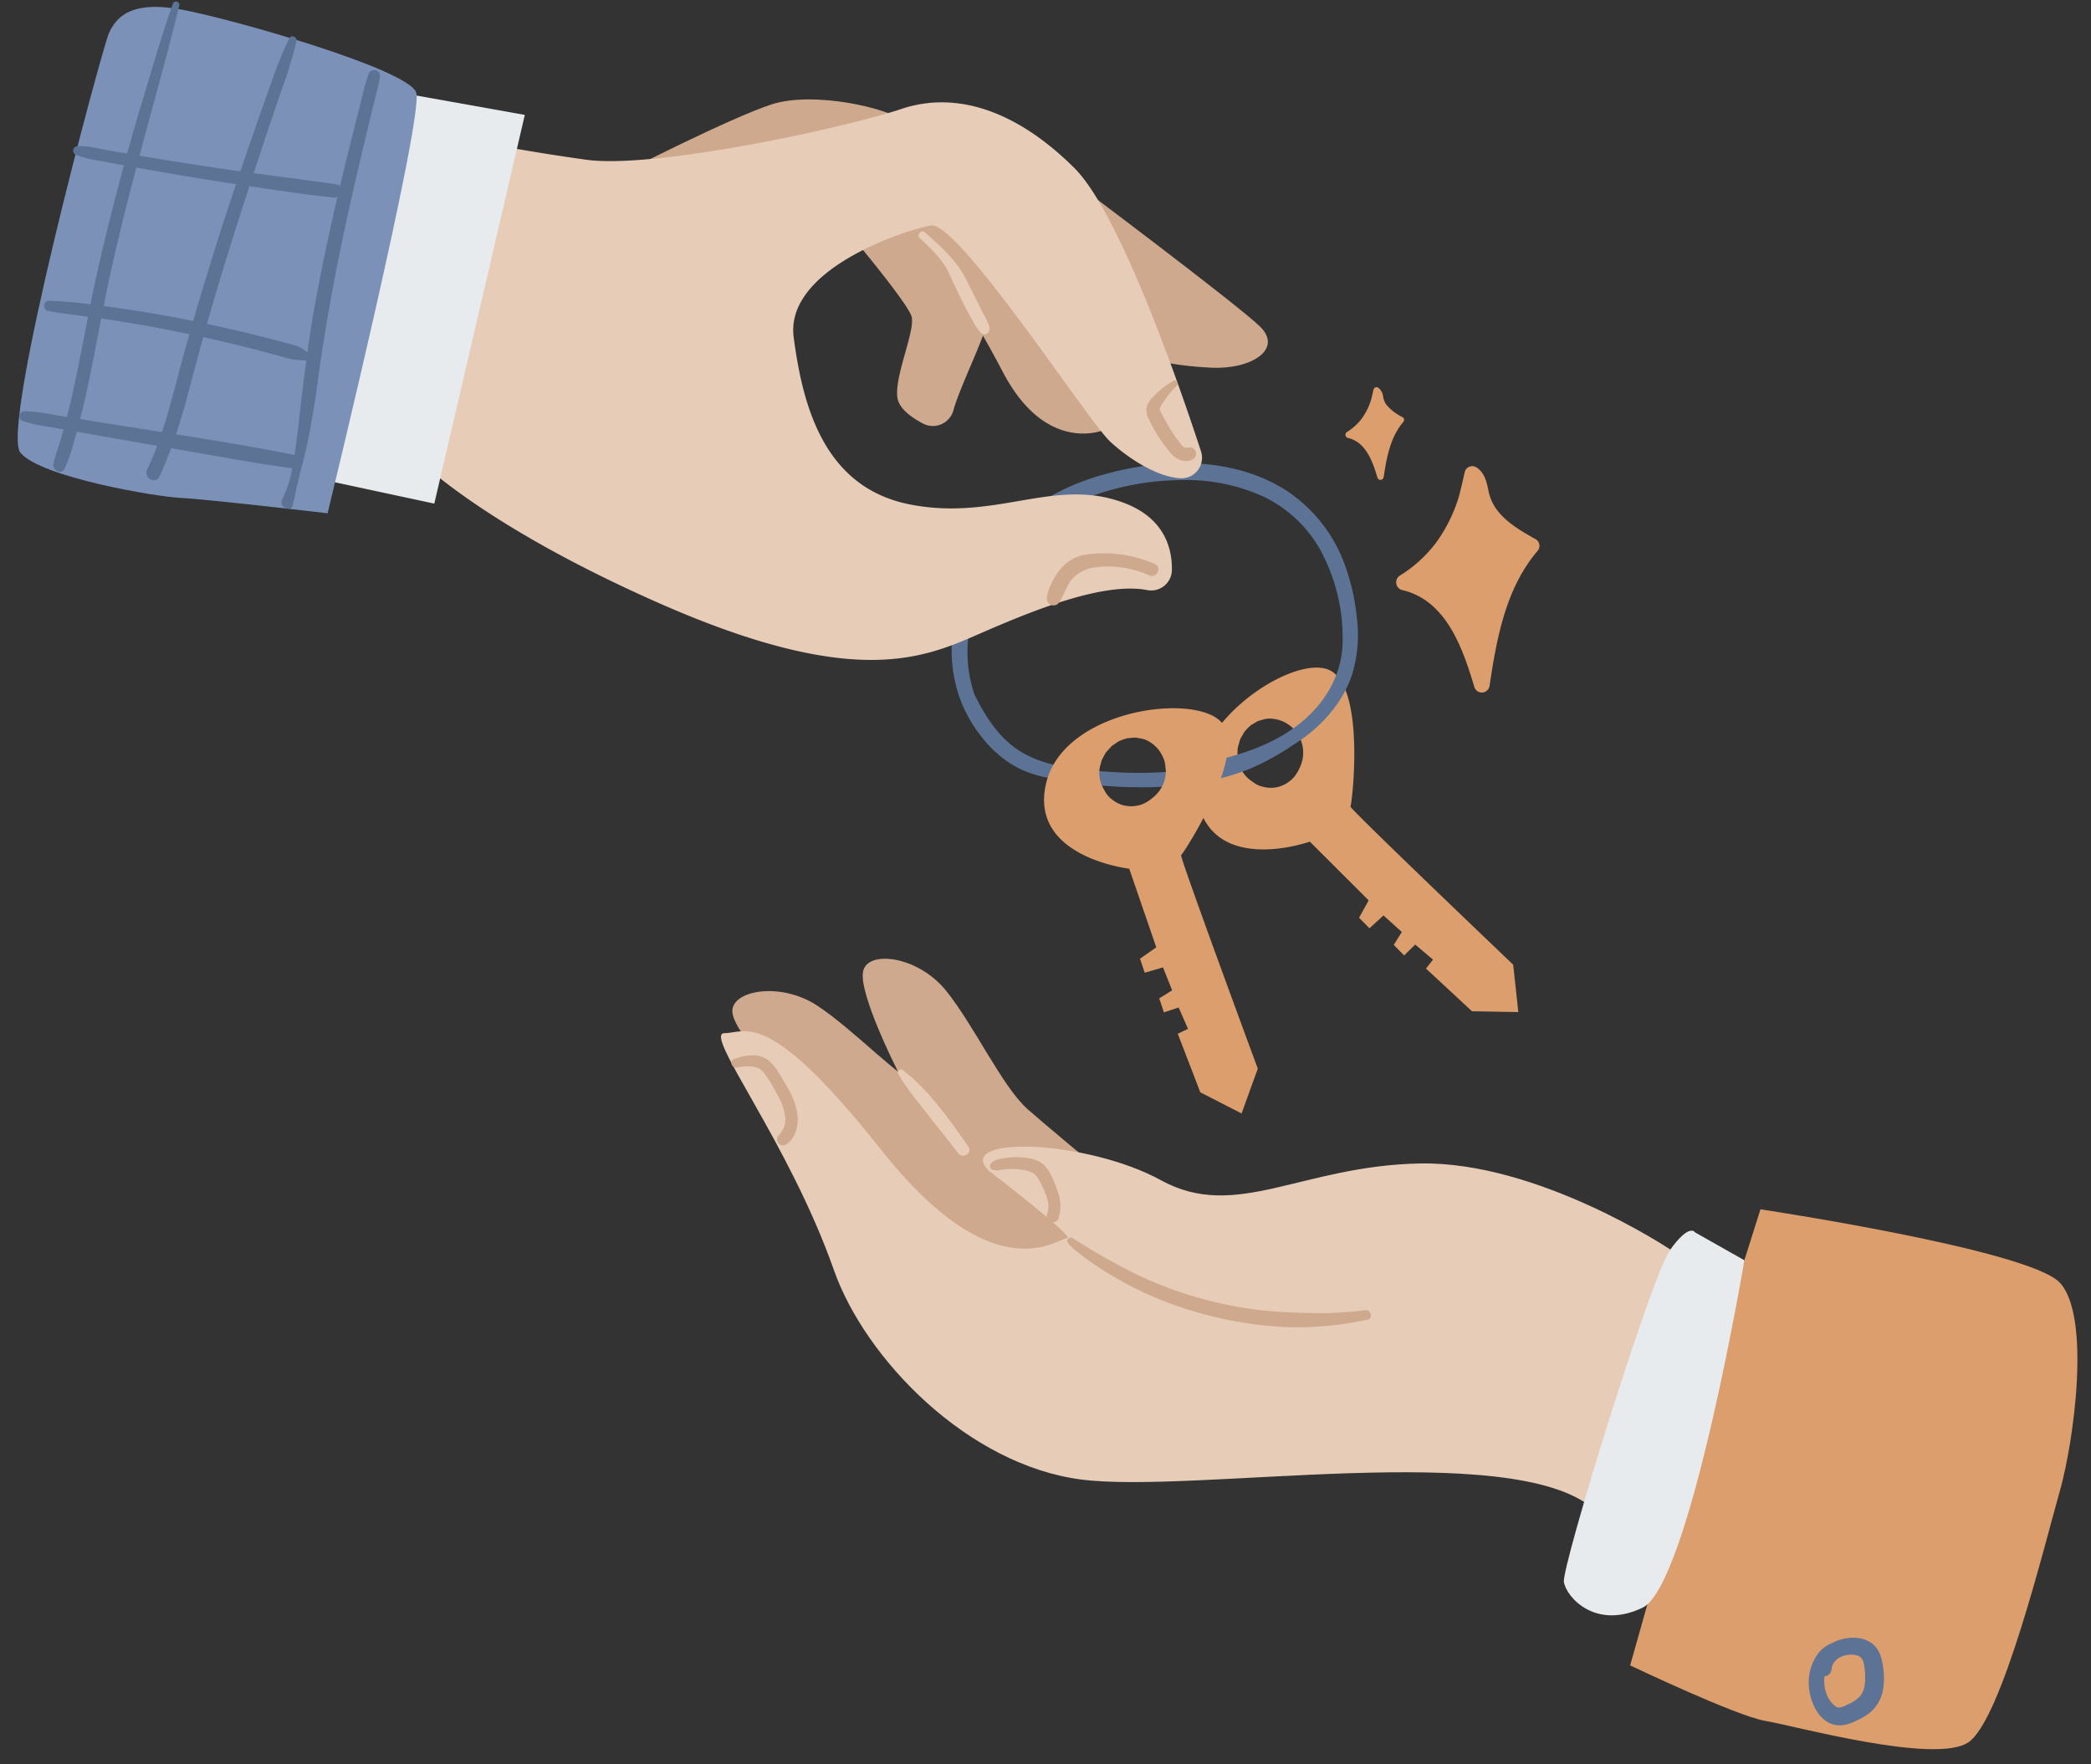 <?xml version="1.0" encoding="UTF-8"?>
<!DOCTYPE svg PUBLIC '-//W3C//DTD SVG 1.0//EN'
          'http://www.w3.org/TR/2001/REC-SVG-20010904/DTD/svg10.dtd'>
<svg height="428.3" preserveAspectRatio="xMidYMid meet" version="1.0" viewBox="-4.3 37.5 507.6 428.3" width="507.6" xmlns="http://www.w3.org/2000/svg" xmlns:xlink="http://www.w3.org/1999/xlink" zoomAndPan="magnify"
><rect x="-4.3" y="37.5" width="507.6" height="428.3" fill="#333333" stroke="none"/><g
  ><g id="change1_1"
    ><path d="M318.569,200.237c-8.667-4.416-36.144,13.519-32.167,31.691s27.261,9.88,27.261,9.88l14.287,14.257-2.33,4.216,2.521,2.559,3.41-3.119L336,263.745l-1.958,3.13,2.521,2.559,2.68-2.641,4.327,3.661-1.709,2.164,11.171,10.364,11.247.2-1.245-11.5s-39.872-38.033-39.507-38.393S327.236,204.653,318.569,200.237Zm-6.881,22.393a5.933,5.933,0,0,1-.355.946,13.706,13.706,0,0,1-.793,1.585l.181-.35a7.063,7.063,0,0,1-1.509,1.96c-.025.025-.051.05-.079.073a10.3,10.3,0,0,1-1.449,1.015,8.707,8.707,0,0,1-1.727.668,7.311,7.311,0,0,1-3.567-.017,5.811,5.811,0,0,1-2.261-.981l.087.062-.124-.088c-.212-.143-.424-.295-.64-.452-.081-.057-.158-.113-.228-.165-.093-.067-.184-.134-.28-.2l.179.128a7.473,7.473,0,0,1-1.61-1.7,7.583,7.583,0,0,1-.957-1.892c-.012-.029-.021-.059-.032-.089-.083-.246-.345-1.564-.39-1.83-.009-.053-.019-.1-.024-.158,0-.032,0-.063-.007-.095-.014-.231.024-1.6.051-1.842.008-.065.016-.128.028-.193.06-.32.193-.708.263-.958.055-.195.161-.625.26-.922.016-.05.033-.1.052-.149s.036-.084.055-.125c.133-.284.385-.679.478-.841s.311-.576.482-.838a1.9,1.9,0,0,1,.215-.267,11.409,11.409,0,0,1,1.4-1.389q.409-.246.824-.487.382-.235.775-.456c.017-.008.033-.019.051-.026.313-.121.652-.192.971-.281a5.675,5.675,0,0,1,2.71-.283,7.913,7.913,0,0,1,3.738,1.389,7.394,7.394,0,0,1,1.744,1.6q.268.405.524.816l.482.751c.017.029.035.056.05.085a1.44,1.44,0,0,1,.094.235,8.257,8.257,0,0,1,.695,3.726A7.75,7.75,0,0,1,311.688,222.63Z" fill="#dc9e6c"
    /></g
    ><g id="change2_1"
    ><path d="M325.074,187.4a51.891,51.891,0,0,0-2.642-12.018,36.507,36.507,0,0,0-14.156-18.606c-13.127-8.586-30.724-8.166-45.264-3.9a56.389,56.389,0,0,0-21.124,11.236,45.209,45.209,0,0,0-13.1,19.223,35.42,35.42,0,0,0-.255,23.177,33.16,33.16,0,0,0,5.777,10.253,26.691,26.691,0,0,0,9.036,7.41,28.13,28.13,0,0,0,6.435,2.075.667.667,0,0,0,.477-.085c1.286.344,2.59.621,3.879.857a103.7,103.7,0,0,0,17.447,1.571,82.562,82.562,0,0,0,16.888-1.378,57.088,57.088,0,0,0,10.787-3.158,60.822,60.822,0,0,0,10.2-5.617c.017-.011.022-.027.038-.038.1-.06.2-.116.294-.176,6.366-3.968,11.875-9.959,14.205-17.19A33.429,33.429,0,0,0,325.074,187.4Zm-3.482,6.934c-.441,7.551-4.439,14.027-10.245,18.7-6.052,4.875-13.555,7.474-21.049,9.175-1.957.444-3.927.831-5.9,1.192a1.537,1.537,0,0,0-1.249,1.065,92.431,92.431,0,0,1-9.943.644,120.092,120.092,0,0,1-16.28-1.026c-5.5-.69-10.932-2.012-15.387-5.483-4.118-3.21-6.918-7.75-9.232-12.4a31.729,31.729,0,0,1-1.026-17.151,40.131,40.131,0,0,1,10.534-19.279,49.518,49.518,0,0,1,18.638-11.753,65.742,65.742,0,0,1,21.457-3.972,45.6,45.6,0,0,1,20.686,4.088,31.274,31.274,0,0,1,14.465,14.506A44.649,44.649,0,0,1,321.592,194.334Z" fill="#5c7396"
    /></g
    ><g id="change1_2"
    ><path d="M292.5,213.189c-5.844-7.775-38.407-3.742-42.822,14.329s20.145,20.855,20.145,20.855l6.567,19.086-3.945,2.763,1.14,3.407,4.433-1.3,2.224,5.569-3.135,1.951,1.14,3.406,3.569-1.194,2.278,5.19-2.487,1.193,5.479,14.219,10.013,5.127,3.936-10.876s-19.1-51.688-18.613-51.851S298.343,220.964,292.5,213.189ZM276.477,230.28a5.959,5.959,0,0,1-.735.693,13.57,13.57,0,0,1-1.409,1.075l.317-.235a7.087,7.087,0,0,1-2.217,1.1c-.034.012-.068.023-.1.032a10.385,10.385,0,0,1-1.747.275,8.616,8.616,0,0,1-1.845-.16,7.3,7.3,0,0,1-3.2-1.583,5.8,5.8,0,0,1-1.6-1.874l.051.094c-.027-.051-.047-.087-.073-.134-.127-.222-.251-.451-.376-.688-.047-.086-.092-.171-.133-.248-.053-.1-.106-.2-.162-.3l.105.193a7.44,7.44,0,0,1-.7-2.238,7.563,7.563,0,0,1-.028-2.12c0-.031.007-.062.011-.094.033-.258.377-1.557.453-1.815.015-.051.03-.1.048-.153.011-.03.024-.059.036-.088.089-.214.726-1.429.855-1.632.036-.055.071-.109.11-.161.194-.261.485-.552.658-.745.134-.151.419-.491.638-.715.037-.037.074-.074.113-.11s.069-.059.1-.088c.244-.2.644-.441.8-.546s.532-.381.8-.54a1.838,1.838,0,0,1,.311-.146,11.491,11.491,0,0,1,1.866-.633q.477-.04.954-.075.448-.042.9-.069c.018,0,.038,0,.056,0,.335.03.67.115,1,.175a5.662,5.662,0,0,1,2.558.937,7.892,7.892,0,0,1,2.747,2.89,7.39,7.39,0,0,1,.864,2.2q.063.482.112.963l.1.887c0,.033.007.065.008.1a1.331,1.331,0,0,1-.019.252,8.243,8.243,0,0,1-1.013,3.652A7.784,7.784,0,0,1,276.477,230.28Z" fill="#dc9e6c"
    /></g
    ><g id="change3_1"
    ><path d="M255.918,81.3s39.826,29.854,45.587,35.4-1.985,10.508-11.718,10.056-21.94-2.44-25.013-8.887S255.918,81.3,255.918,81.3Z" fill="#cea98d"
    /></g
    ><g id="change3_2"
    ><path d="M147.391,79.2S172.976,66.1,183.047,62.827s28.666.838,32.821,4.516.48,7.812.48,7.812Z" fill="#cea98d"
    /></g
    ><g id="change3_3"
    ><path d="M198.753,90.414S216.075,110.819,217,114.375s-4.448,14.957-3.387,19.968c.516,2.437,3.343,4.49,6.112,5.957a5.165,5.165,0,0,0,7.407-3.158c1.9-6.824,9.208-20.65,9.055-25.256-.228-6.845-19.029-27.185-19.029-27.185Z" fill="#cea98d"
    /></g
    ><g id="change3_4"
    ><path d="M212.546,82.561s19.6,31.67,26.431,44.924,15.026,15.3,19.806,15.26,7.134-2.064,7.134-2.064-20.922-56.237-33.395-61S212.546,82.561,212.546,82.561Z" fill="#cea98d"
    /></g
    ><g id="change4_1"
    ><path d="M108.173,79.35,93.278,145.243s14.469,17.368,61.571,38.3,64.25,14.074,77.842,8.146c11.648-5.08,30.27-13.082,41.438-10.958a5.031,5.031,0,0,0,6.054-4.755c.1-5.424-1.827-12.737-11.7-16.429-16.852-6.3-30.958,4.543-51.928.4s-26.013-24.126-28.184-40.567,26.635-25.9,33.252-27.148,38.01,47.216,43.52,52.405c3.962,3.73,11.22,8.7,17.256,8.972a4.991,4.991,0,0,0,4.837-6.583C282.658,133,267.853,89.594,256.519,78.3c-13.573-13.527-28.283-18.958-42.026-14.343S154.448,78.571,137.969,76.27s-27.194-4.575-27.194-4.575Z" fill="#e7cdb7"
    /></g
    ><g id="change5_1"
    ><path d="M123.1 65.396L101.127 159.757 73.64 153.854 91.275 59.709 123.1 65.396z" fill="#e8ebee"
    /></g
    ><g id="change6_1"
    ><path d="M75.227,162.1s23.5-96.508,21.5-102.155S52.742,42.29,40.024,39.872s-16.2,1.929-17.9,5.74S-4.333,141.448.665,147.409,33.7,158.116,39.728,158.384,75.227,162.1,75.227,162.1Z" fill="#7b91b8"
    /></g
    ><g id="change3_5"
    ><path d="M276.065,174.42a30.98,30.98,0,0,0-16.018-2.4,10.161,10.161,0,0,0-7.178,3.919,16.43,16.43,0,0,0-1.681,2.729,10.727,10.727,0,0,0-1.352,3.834,1.714,1.714,0,0,0,.873,1.788,1.649,1.649,0,0,0,1.966-.378c1.291-1.81,1.807-4.04,3.244-5.789a9.144,9.144,0,0,1,6.369-2.979,24.284,24.284,0,0,1,12.389,2.033C276.488,177.98,277.887,175.227,276.065,174.42Z" fill="#cea98d"
    /></g
    ><g id="change3_6"
    ><path d="M285.286,146.283c-.689-.4-1.335.081-2.013-.167-.491-.179-.839-.73-1.146-1.124a36.84,36.84,0,0,1-2.652-3.871c-.433-.73-.86-1.464-1.257-2.214q-.273-.515-.529-1.037a4.135,4.135,0,0,1-.449-.929c-.076-.5.516-1.293.8-1.737.363-.563.755-1.105,1.159-1.64a16.906,16.906,0,0,1,2.162-2.4c.584-.53-.051-1.652-.791-1.216a21.248,21.248,0,0,0-4.672,3.6,6.38,6.38,0,0,0-1.856,2.777,4.542,4.542,0,0,0,.567,2.957,35.388,35.388,0,0,0,4.926,7.757,5.665,5.665,0,0,0,3.3,2.314,3.523,3.523,0,0,0,2.62-.478A1.577,1.577,0,0,0,285.286,146.283Z" fill="#cea98d"
    /></g
    ><g id="change4_2"
    ><path d="M235.908,117.01a14.565,14.565,0,0,0-1.509-3.361c-.548-1.054-1.056-2.128-1.594-3.187-.954-1.875-1.872-3.771-2.848-5.635-2.281-4.358-6.164-7.764-9.821-10.963-.781-.683-1.977.66-1.218,1.379a58.118,58.118,0,0,1,4.4,4.428,19.536,19.536,0,0,1,2.066,2.817c.695,1.2,1.207,2.534,1.819,3.785.94,1.921,1.809,3.877,2.793,5.776.555,1.069,1.162,2.112,1.746,3.165a12.388,12.388,0,0,0,2.138,3.118C234.851,119.246,236.166,118.151,235.908,117.01Z" fill="#e7cdb7"
    /></g
    ><g id="change2_2"
    ><path d="M85.142,55.533C84,58.886,83.277,62.425,82.4,65.857q-1.209,4.721-2.375,9.452-.91,3.7-1.793,7.416a1.366,1.366,0,0,0-.832-.47c-6.7-.97-13.411-1.807-20.116-2.715q1.34-4.083,2.69-8.164c1.306-3.95,2.676-7.879,4-11.823a102.821,102.821,0,0,0,3.693-12.044c.208-1.016-1.241-1.7-1.757-.7a95.15,95.15,0,0,0-4.259,10.53C60.378,60.74,59.2,64.183,58,67.613Q56,73.348,54.043,79.1c-.22-.031-.441-.059-.662-.09-7.956-1.122-15.9-2.39-23.819-3.723q1.387-5.2,2.809-10.394c2.368-8.675,4.731-17.362,6.853-26.1.214-.882-1.225-1.288-1.533-.433-2.723,7.548-4.877,15.3-7.227,22.969C29.1,65.788,27.81,70.279,26.569,74.78q-2.244-.38-4.489-.761c-2.487-.425-5.111-1.193-7.646-1.019a1.08,1.08,0,0,0-.4,2.026,26.532,26.532,0,0,0,6.4,1.59q2.673.519,5.349,1.009-.738,2.727-1.456,5.458c-1.923,7.317-3.735,14.667-5.358,22.056-.456,2.076-.884,4.158-1.3,6.241a100.463,100.463,0,0,0-10.078-.872c-1.432-.037-1.589,2.235-.2,2.488,3.2.582,6.448.957,9.684,1.377-.78,3.972-1.535,7.95-2.336,11.918s-1.654,7.922-2.643,11.845c-.049.191-.1.381-.15.572-.9-.145-1.8-.293-2.708-.437a48,48,0,0,0-7.559-.942,1.229,1.229,0,0,0-.429,2.387,39.1,39.1,0,0,0,6.782,1.471c1.035.188,2.072.365,3.108.546-.2.722-.4,1.444-.611,2.162-.6,2.053-1.374,4.072-1.865,6.153-.365,1.544,1.914,2.862,2.717,1.246a35.38,35.38,0,0,0,1.986-5.564c.345-1.139.669-2.285.984-3.433,4.142.719,8.278,1.474,12.42,2.191q3.543.612,7.085,1.231c-.73,1.952-1.531,3.881-2.444,5.774-.965,2,2.1,3.674,3.017,1.665,1.028-2.257,1.953-4.543,2.806-6.851q7.353,1.28,14.7,2.555c4.83.838,9.677,1.65,14.54,2.276a1.706,1.706,0,0,0,.2.006,28.308,28.308,0,0,1-2.463,7.563,1.531,1.531,0,0,0,.412,1.956c.405.3,1.745.591,2-.126a40.594,40.594,0,0,0,1.021-4.459c.232-1.013.464-2.024.72-3.031.433-1.7.9-3.4,1.317-5.109.87-3.567,1.472-7.189,2.115-10.8.583-3.276.946-6.593,1.428-9.885.495-3.374,1-6.746,1.557-10.111,2.18-13.134,4.927-26.161,7.981-39.119q1.249-5.308,2.527-10.61.727-3.038,1.474-6.069c.416-1.682.91-3.4,1.156-5.117A1.433,1.433,0,0,0,85.142,55.533ZM21.434,108.972C23.558,98.63,26.1,88.381,28.8,78.173q5.142.928,10.293,1.8,6.947,1.17,13.914,2.23c-.705,2.1-1.418,4.2-2.107,6.3q-4.379,13.391-8.306,26.923c-6.6-1.338-13.24-2.483-19.91-3.384l-1.814-.245C21.056,110.859,21.24,109.914,21.434,108.972Zm13.592,33.411c-6.426-1.011-12.853-2.007-19.267-3.059l-.608-.1q1.146-4.521,2.1-9.09c1.069-5.094,2.025-10.212,3.02-15.321l.152.021c4.086.612,8.165,1.272,12.23,2.012,3.017.549,6.024,1.148,9.026,1.773q-1.519,5.368-2.946,10.762C37.579,133.752,36.437,138.113,35.026,142.383Zm34.072-9.9c-.476,3.845-.844,7.7-1.352,11.541-.173,1.306-.338,2.618-.527,3.926-.034-.009-.063-.022-.1-.029-9.52-1.891-19.1-3.473-28.691-4.994,1.1-3.29,2.074-6.626,2.964-10,1.2-4.537,2.405-9.069,3.656-13.59q5.894,1.287,11.741,2.784,3.342.86,6.667,1.779c1.025.284,2.046.58,3.078.837a27.048,27.048,0,0,0,3.528.251Q69.563,128.726,69.1,132.479Zm6.484-38.188c-1.377,6.326-2.647,12.675-3.759,19.053-.56,3.208-1.046,6.424-1.493,9.646a3.71,3.71,0,0,1-.387-.261,9.02,9.02,0,0,0-1.278-.839,16.4,16.4,0,0,0-3.417-1.1q-2.955-.81-5.924-1.563c-4.106-1.04-8.235-1.994-12.375-2.893-.334-.072-.669-.136-1-.208.333-1.181.666-2.362,1.007-3.541,2.907-10.027,6.062-19.975,9.3-29.9,2.381.358,4.761.725,7.144,1.063,4.421.629,8.843,1.248,13.286,1.691a2.2,2.2,0,0,0,.929-.1Q76.564,89.808,75.582,94.291Z" fill="#5c7396"
    /></g
    ><g id="change1_3"
    ><path d="M419.152,343.428l3.905-12.366s65.021,9.764,72.636,17.769,3.515,38.465,0,50.766-14.058,55.648-22.259,60.92-42.176-4.1-49.205-5.272-32.8-13.473-32.8-13.473Z" fill="#dc9e6c"
    /></g
    ><g id="change3_7"
    ><path d="M188.094,302.96s-13.8-14.058-14.579-19.525,11.455-7.811,20.567-1.823,20.047,17.964,27.6,21.348,55.909,22.65,55.909,22.65-.716,24.473-24.928,23.171S188.094,302.96,188.094,302.96Z" fill="#cea98d"
    /></g
    ><g id="change3_8"
    ><path d="M213.125,296.47s-8.854-17.6-7.93-23.041,13.291-3.946,20.143,4.536,13.614,23.22,19.772,28.746,46.34,38.619,46.34,38.619-8.145,23.089-30.806,14.466S213.125,296.47,213.125,296.47Z" fill="#cea98d"
    /></g
    ><g id="change4_3"
    ><path d="M401.185,340.824s-32.144-21.478-60.884-20.892-44.555,14.058-62.714,4.1-50.441-10.934-41.85-2.343c0,0,21.348,16.4,19,16.4s-17.573,13.379-45.1-21.427-32.8-28.364-38.076-28.364,15.621,26.36,26.555,57.464c7.631,21.7,32.608,47.389,60.14,50.9S362.524,386.71,382.44,403.7Z" fill="#e7cdb7"
    /></g
    ><g id="change3_9"
    ><path d="M327.016,355.546a80.073,80.073,0,0,1-8.089.66c-2.841.134-5.651,0-8.489-.074a94.949,94.949,0,0,1-39-9.358,156.2,156.2,0,0,1-15.346-8.719.864.864,0,0,0-1.174.264c-.311.491-.028.812.264,1.174a18.244,18.244,0,0,0,3.035,2.666c1.188.927,2.4,1.81,3.658,2.64q3.332,2.2,6.837,4.115a83.5,83.5,0,0,0,13.466,5.859,93.982,93.982,0,0,0,27.3,4.945,81.44,81.44,0,0,0,9.4-.469c2.951-.263,5.811-.816,8.72-1.36C329.151,357.6,328.528,355.318,327.016,355.546Z" fill="#cea98d"
    /></g
    ><g id="change3_10"
    ><path d="M252.612,327.219a24.977,24.977,0,0,0-1.2-3.2,10.986,10.986,0,0,0-2.19-3.626c-1.626-1.6-4.178-1.922-6.357-1.988a18.679,18.679,0,0,0-3.332.225c-1.178.177-2.613.4-3.368,1.417a.942.942,0,0,0,.483,1.4c1.048.4,2.308-.06,3.395-.139a15.918,15.918,0,0,1,3.207.079c1.631.212,3.254.438,4.239,1.876a20.258,20.258,0,0,1,2.176,4.5,6.573,6.573,0,0,1,.212,4.6,1.459,1.459,0,0,0,2.792.847A9.635,9.635,0,0,0,252.612,327.219Z" fill="#cea98d"
    /></g
    ><g id="change3_11"
    ><path d="M187.03,301.811c-.652-1.2-1.332-2.383-2.061-3.537a12.8,12.8,0,0,0-2.589-3.263c-2.475-2.009-5.785-1.419-8.535-.418-1.208.44-.465,2.257.709,2.066,2.3-.372,4.987-.8,6.584,1.264a36.125,36.125,0,0,1,3.242,5.294,14.077,14.077,0,0,1,1.954,5.677,5.788,5.788,0,0,1-.287,2.159,7.352,7.352,0,0,1-1.415,2.189,1.425,1.425,0,0,0,1.927,2.05c2.065-1.268,2.861-4.031,2.8-6.324A16.067,16.067,0,0,0,187.03,301.811Z" fill="#cea98d"
    /></g
    ><g id="change4_4"
    ><path d="M230.777,315.828c-4.7-6.624-9.419-13.594-15.942-18.572a.725.725,0,0,0-1.048.973c2.065,3.637,4.793,6.776,7.328,10.084,2.35,3.067,4.859,5.993,7.156,9.1C229.4,318.938,231.89,317.4,230.777,315.828Z" fill="#e7cdb7"
    /></g
    ><g id="change5_2"
    ><path d="M407.177,336.659s-1.31-2.343-5.992,4.165-26.433,77.062-25.841,80.707,7.621,11.715,19.076,6.248,24.732-84.351,24.732-84.351Z" fill="#e8ebee"
    /></g
    ><g id="change1_4"
    ><path d="M368.362,168.322c-3.369-1.889-6.942-3.944-9.3-7.085A11.456,11.456,0,0,1,357,156.471c-.418-2.053-.939-4.221-2.8-5.453a1.885,1.885,0,0,0-2.961,1.227c-.424,1.876-.866,3.82-1.38,5.765a37.5,37.5,0,0,1-5.528,11.2,32.062,32.062,0,0,1-8.837,8.034,1.937,1.937,0,0,0,.588,3.492c10.741,2.493,14.688,14.141,17.5,23.447a1.91,1.91,0,0,0,2.045,1.426,1.942,1.942,0,0,0,1.7-1.827c1.716-11.447,3.925-23.542,11.674-32.612A1.867,1.867,0,0,0,368.362,168.322Z" fill="#dc9e6c"
    /></g
    ><g id="change1_5"
    ><path d="M336.121,138.727a11.737,11.737,0,0,1-3.808-2.9,4.689,4.689,0,0,1-.841-1.951,3.217,3.217,0,0,0-1.146-2.232.771.771,0,0,0-1.212.5c-.174.768-.355,1.564-.565,2.36a15.349,15.349,0,0,1-2.263,4.582,13.122,13.122,0,0,1-3.617,3.289.793.793,0,0,0,.24,1.43c4.4,1.02,6.013,5.788,7.164,9.6a.783.783,0,0,0,.837.584.8.8,0,0,0,.695-.748c.7-4.686,1.606-9.637,4.778-13.349A.764.764,0,0,0,336.121,138.727Z" fill="#dc9e6c"
    /></g
    ><g id="change2_3"
    ><path d="M452.783,441.868c-.364-2.368-1.077-4.55-3.262-5.831-2.513-1.473-5.969-1.14-8.537.042-.192.088-.381.189-.569.3a7.6,7.6,0,0,0-3.337,2.49,11.82,11.82,0,0,0-2.28,6.365c-.3,4.545,2.334,11.311,7.813,11.095a10.433,10.433,0,0,0,4.054-1.3,14.425,14.425,0,0,0,2.857-1.693,9.375,9.375,0,0,0,3.284-5.645A17.228,17.228,0,0,0,452.783,441.868Zm-4.345,3.985a6.215,6.215,0,0,1-1.071,3.262,8.644,8.644,0,0,1-3.191,2.17,5.4,5.4,0,0,1-1.962.726,1.434,1.434,0,0,1-1.047-.386,6.583,6.583,0,0,1-2.078-2.93,8.951,8.951,0,0,1-.479-4.252,1.888,1.888,0,0,0,1.7-1.7c.274-2.854,3.612-4.021,6.072-3.422,1.426.348,1.737,1.472,1.907,2.807A17.164,17.164,0,0,1,448.438,445.853Z" fill="#5c7396"
    /></g
  ></g
></svg
>
